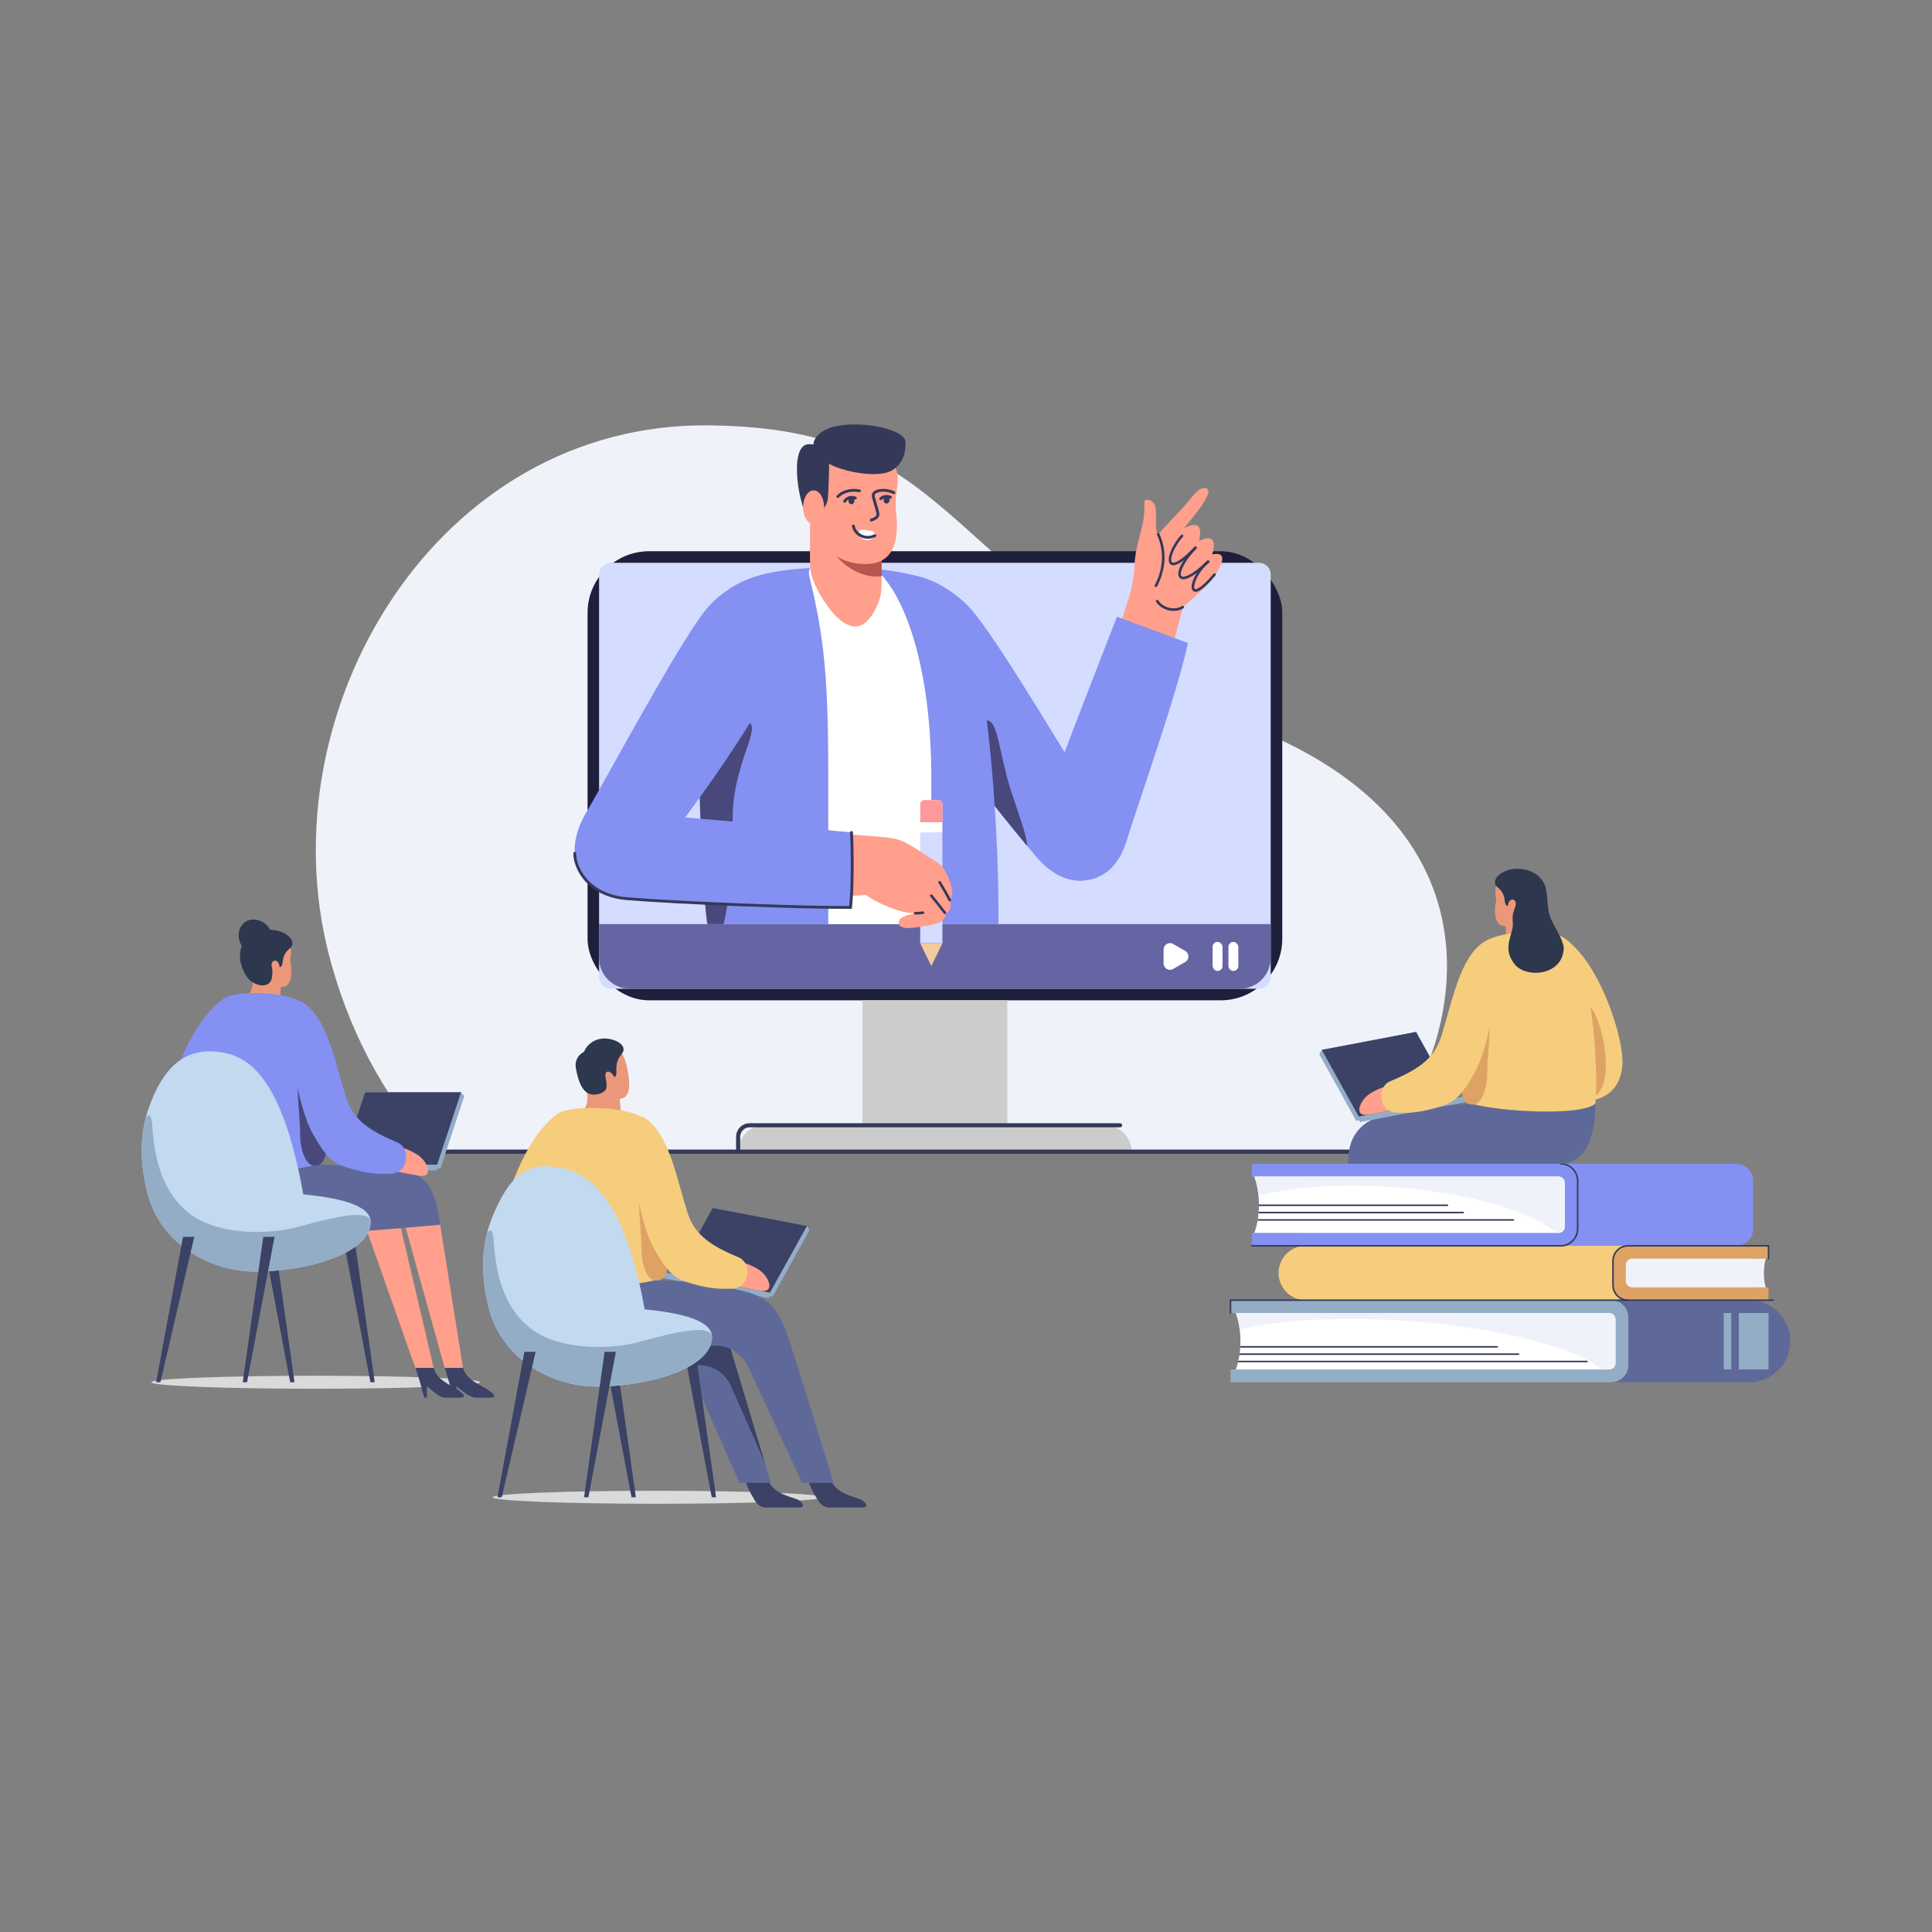 <?xml version="1.0" encoding="UTF-8"?> <svg xmlns="http://www.w3.org/2000/svg" id="_ÎÓÈ_1" width="600" height="600" viewBox="0 0 600 600"><rect x="0" y="0" width="600" height="600" fill="#808080" stroke="none"/><defs><style>.cls-1{fill:#5f6999;}.cls-1,.cls-2,.cls-3,.cls-4,.cls-5,.cls-6,.cls-7,.cls-8,.cls-9,.cls-10,.cls-11,.cls-12,.cls-13,.cls-14,.cls-15,.cls-16,.cls-17,.cls-18,.cls-19,.cls-20,.cls-21,.cls-22{stroke-width:0px;}.cls-2{fill:#343959;}.cls-3{fill:#48487c;}.cls-4{fill:#2d374d;}.cls-5{fill:#94adc7;}.cls-6{fill:#3b4266;}.cls-7{fill:#1e1f3b;}.cls-8{fill:#dea364;}.cls-9{fill:#ccc;}.cls-10{fill:#d4dcff;}.cls-11{fill:#dadada;}.cls-12{fill:#c2d9f0;}.cls-13{fill:#b8564d;}.cls-14{fill:#8490f2;}.cls-15{fill:#ff9899;}.cls-16{fill:#6565a3;}.cls-17{fill:#f0f2fa;}.cls-18{fill:#f3c99f;}.cls-19{fill:#ff9f8c;}.cls-20{fill:#fff;}.cls-21{fill:#f6cd7d;}.cls-22{fill:#eb987a;}</style></defs><path class="cls-17" d="m134.82,357.68h290.92c22.2-19.84,50.71-92.09-29.66-128.65-107.69-49-94.48-95.87-175.64-96.93-84.85-1.11-137.9,88.54-118.29,164.42,5.77,22.31,16.38,43.54,32.66,61.17Z"></path><rect class="cls-7" x="182.47" y="171.19" width="215.75" height="139.47" rx="19.13" ry="19.13"></rect><path class="cls-10" d="m189.64,174.78h201.4c1.98,0,3.59,1.61,3.59,3.59v125.12c0,1.98-1.61,3.59-3.59,3.59h-201.4c-1.98,0-3.59-1.61-3.59-3.59v-125.12c0-1.98,1.61-3.59,3.59-3.59Z"></path><path class="cls-16" d="m186.05,286.99h208.57v10.51c0,5.28-4.29,9.57-9.57,9.57h-189.44c-5.28,0-9.57-4.29-9.57-9.57v-10.51h0Z"></path><rect class="cls-20" x="376.59" y="292.52" width="3.08" height="9.02" rx="1.54" ry="1.54"></rect><rect class="cls-20" x="381.5" y="292.52" width="3.08" height="9.02" rx="1.54" ry="1.54"></rect><path class="cls-20" d="m368.08,298.76l-3.74,2.16c-1.33.77-2.98-.19-2.98-1.72v-4.32c0-1.53,1.66-2.49,2.98-1.72l3.74,2.16c1.33.77,1.33,2.68,0,3.45Z"></path><polygon class="cls-7" points="287.75 297.02 289.23 300.1 290.71 297.02 287.75 297.02"></polygon><rect class="cls-9" x="267.85" y="310.66" width="44.98" height="38.81" transform="translate(580.68 660.13) rotate(180)"></rect><path class="cls-9" d="m237.44,349.47h105.79c4.53,0,8.21,3.68,8.21,8.21h-122.22c0-4.53,3.68-8.21,8.21-8.21Z"></path><path class="cls-2" d="m229.23,358.31c-.35,0-.63-.28-.63-.63v-4.63c0-2.33,1.89-4.22,4.22-4.22h115.05c.35,0,.63.28.63.63s-.28.63-.63.63h-115.05c-1.63,0-2.95,1.33-2.95,2.95v4.63c0,.35-.28.63-.63.63Z"></path><path class="cls-2" d="m473.63,358.31H107.05c-.35,0-.63-.28-.63-.63s.28-.63.63-.63h366.57c.35,0,.63.28.63.63s-.28.63-.63.63Z"></path><path class="cls-2" d="m473.63,358.31H107.05c-.35,0-.63-.28-.63-.63s.28-.63.63-.63h366.57c.35,0,.63.28.63.63s-.28.63-.63.63Z"></path><path class="cls-19" d="m377.37,178.58c-2.18,3.29-5.97,6.33-10.03,9.98-2.33,9.16-3.46,13.28-4.53,16.87-4.41-.96-12.06-2.61-17.48-3.79,2.15-6.31,4.16-12.35,5.58-17.07.51-1.68,1.34-5.86,1.42-8.73.15-5.51,1.88-9.53,2.72-14.12.39-2.1.38-4.52.35-5.2-.02-.59.02-1.16.37-1.24,1.37-.3,2.84.63,3.12,2.44.41,2.6-.42,6.77.78,8.18,1.19-1.32,4.78-5.08,7.81-8.38,2.83-3.08,4.49-6.24,6.88-5.94,3.81.49-5.19,10.56-6.74,12.55,1.89-1,6.41-3.18,4.75,3.85,2.53-1.15,5.87-2.1,4.12,4.21,3.52-.8,4.35,1.15.88,6.39Z"></path><path class="cls-2" d="m358.98,182.34c-.06,0-.13-.01-.18-.05-.19-.1-.27-.34-.17-.54,1.58-3,3.76-9.04.68-15.69-.09-.2,0-.44.19-.53.2-.09.44,0,.53.19,3.22,6.96.94,13.26-.7,16.4-.07.14-.21.21-.35.21Z"></path><path class="cls-2" d="m364.38,175.56c-.38,0-.69-.12-.94-.35-1.47-1.37.64-6.08,3.35-9.06.15-.16.4-.17.56-.03.16.15.17.4.03.56-2.97,3.26-4.2,7.19-3.4,7.94.13.12,1.42,1.01,6.99-4.79.15-.16.41-.16.56-.01.16.15.16.4.01.56-3.31,3.44-5.71,5.17-7.16,5.17Z"></path><path class="cls-2" d="m367.48,179.9c-.46,0-.84-.14-1.12-.42-1.38-1.39.56-5.45,4.61-9.64.15-.16.41-.16.56,0,.16.15.16.41,0,.56-4.15,4.3-5.36,7.77-4.62,8.53.51.51,2.82.18,7.96-4.72.16-.15.41-.15.56.01.15.16.15.41-.01.56-3.51,3.34-6.3,5.12-7.96,5.12Z"></path><path class="cls-2" d="m371.27,183.78c-.1,0-.19-.01-.28-.03-.43-.1-.74-.42-.86-.91-.44-1.8,1.51-5.92,4.8-8.75.17-.14.42-.12.56.04.14.17.13.42-.04.56-3.23,2.78-4.87,6.63-4.55,7.96.07.28.2.31.26.33.24.05,1.64.08,5.72-4.8.14-.17.39-.19.56-.05.17.14.19.39.05.56-1.98,2.37-4.6,5.1-6.22,5.1Z"></path><path class="cls-2" d="m364.52,189.73c-.55,0-1.12-.07-1.69-.22-1.67-.44-3.13-1.45-3.8-2.66-.11-.19-.04-.44.15-.54.19-.11.43-.04.54.15.56,1,1.86,1.9,3.3,2.27,1.47.38,2.92.2,4.09-.52.19-.12.43-.06.55.13.12.19.06.43-.13.55-.9.55-1.93.84-3.02.84Z"></path><path class="cls-14" d="m341.07,250.6c7.74,12.06,3.46,19.65.14,21.45-3.84,2.09-11.54,3.31-19.55-6.17-20-23.68-50.88-63.84-49.04-79.7,1.6-13.81,20.91-7.07,29.98,4.24,9.64,12.01,30.93,48.42,38.48,60.19Z"></path><path class="cls-3" d="m319.03,262.77c-4.73-5.68-9.94-12.13-15.09-18.86-2.07-10.61-1.12-19.41,2.31-20.11,3.67-.74,4,10.11,7.61,21.43,2.28,7.16,4.95,13.84,5.17,17.54Z"></path><path class="cls-14" d="m346.89,191.52c-6.76,17.45-17.68,45.17-22.62,59.41-3.98,11.48,3.08,20.15,7.22,21.81,3.59,1.44,14.16,1.99,18.32-11.43,3.96-12.74,15.77-45.93,19.1-61.61l-22.03-8.18Z"></path><path class="cls-14" d="m310.06,286.99h-89.04c-3.93-32.74-1.29-83.42,2.17-95.29,2.12-7.28,6.29-10.99,11.86-12.78,12.37-3.97,44.71-4.15,56.06,2.57,5.19,3.08,7.28,6.62,9.73,13.83,6.66,19.54,9.49,66.1,9.22,91.67Z"></path><path class="cls-20" d="m289.23,241.73v45.26h-32v-44.64c0-30.34-1-43.52-5.87-63.3-1.9-7.74,15.63-5.96,19.58-3.09,8.89,6.47,18.29,28.57,18.29,65.77Z"></path><path class="cls-19" d="m265.6,194.57c4.65.03,7.75-7.82,8.02-10.58.33-3.34.19-9.62.06-13.29-.27-7.25-22.09-16.59-22.09-11.09,0,4.94-.12,12.64,0,16.22.12,3.68,2.3,8,5.51,12.55,2.84,4.02,6.01,6.17,8.51,6.19Z"></path><path class="cls-13" d="m273.83,178.92c-.09.01-.19.03-.28.04-6.7.87-15-4.75-16.62-11.95-.66-2.93-1.31-5.99-1.37-9.04,5.71.4,17.92,7.18,18.13,12.73.08,2.2.17,5.33.15,8.22Z"></path><path class="cls-19" d="m252.95,163.21c1.62,7.2,7.86,11.96,15.77,11.96,6.8,0,10.87-4.17,9.59-16.01-.79-7.34,2.11-10.13-.92-15.51-3.89-6.89-16.66-7.09-21.98-.87-5.42,6.34-3.96,13.74-2.45,20.43Z"></path><path class="cls-2" d="m257.66,144.14c3.43,1.87,11.64,3.9,17.07,2.78,5.68-1.17,6.84-7.06,6.4-10.04-.52-3.49-13.48-6.52-22.4-4.31-2.8.7-6.11,2.8-6.11,5.6,0,2.26,2.54,4.6,5.04,5.96Z"></path><path class="cls-2" d="m251.56,161.59c2.8-1.56,5.26-4.21,5.52-6.63.25-2.41.44-9.16.44-13.63,0-1.99-3.28-3.39-6.3-3.39-6.66,0-3.02,20.84.34,23.65Z"></path><ellipse class="cls-19" cx="252.67" cy="157.53" rx="3.27" ry="5.24"></ellipse><path class="cls-3" d="m227.56,255.84c.38,10.43-1,23.56-2.85,31.15h-5.06c-1.41-9.86-1.96-29.29-2.48-41.83-.73-17.38,11.91-23.64,15.59-20.78,3.42,2.66-5.83,14.08-5.2,31.46Z"></path><path class="cls-14" d="m182.18,252.1c-7.1,12.06-2.43,19.65,1,21.45,3.95,2.09,11.72,3.31,19.23-6.17,18.75-23.68,48.39-65.34,45.72-81.21-2.33-13.81-21.28-7.07-29.75,4.24-9,12.01-29.26,49.92-36.19,61.69Z"></path><rect class="cls-10" x="285.78" y="258.51" width="6.89" height="34.43"></rect><path class="cls-19" d="m293.08,269.8c-1.03-1.74-3.21-2.65-6.47-4.81-3.23-2.14-6.23-4.34-10.34-4.81-4-.47-15.8-1.26-20.74-1.67v20.21c3.01-.1,6.82-.33,13.34-.8,3.38,2.48,10.79,5.79,15.38,5.72-.34.08-3.89.66-4.76,1.88-1.3,1.82.64,2.63,2.06,2.71,1.72.09,7.92-.85,9.75-1.58,1.17-.47,2.96-1.54,2.14-3.2,1.77.51,2.11-2.67,1.52-3.91,2.26-2.62-1.04-8.32-1.88-9.74Z"></path><path class="cls-14" d="m264.15,281.79c-12.31.17-50.93-1.22-69.4-2.71-12.24-.98-16.28-9.67-16.25-14.09.02-3.83,3.52-13.22,17.67-12.39,13.62.8,54.04,4.57,68.27,5.9.35,5.4.37,17.74-.29,23.29Z"></path><path class="cls-2" d="m293.43,283.85c-.12,0-.23-.05-.31-.15-.29-.37-.61-.77-.94-1.2-.98-1.25-2.08-2.66-3.26-4.09-.14-.17-.12-.42.05-.56.17-.14.42-.12.56.05,1.18,1.44,2.29,2.86,3.27,4.11.33.42.65.83.94,1.2.14.17.11.42-.07.56-.07.06-.16.09-.25.09Z"></path><path class="cls-2" d="m294.96,279.94c-.15,0-.29-.08-.36-.22-.78-1.54-1.81-3.28-2.9-5.12l-.24-.4c-.11-.19-.05-.43.14-.55.19-.11.43-.05.55.14l.24.4c1.1,1.85,2.14,3.6,2.92,5.17.1.2.02.44-.18.53-.06.03-.12.04-.18.04Z"></path><path class="cls-2" d="m284.24,284.03c-.22,0-.39-.17-.4-.39,0-.22.17-.4.39-.41.75-.02,1.59-.08,2.37-.18.22-.03.42.12.45.34.03.22-.12.42-.34.45-.81.11-1.68.17-2.46.19,0,0,0,0,0,0Z"></path><path class="cls-2" d="m261.89,282.25c-14.24,0-49.76-1.32-67.18-2.72-6.91-.55-10.89-3.52-13.02-5.9-2.7-3.03-3.65-6.45-3.64-8.63,0-.24.2-.44.44-.44h0c.24,0,.44.2.44.45-.01,2.02.88,5.19,3.41,8.04,2.02,2.27,5.81,5.08,12.43,5.61,18.22,1.46,56.26,2.84,68.97,2.71.62-5.68.58-17.61.25-22.82-.02-.24.17-.45.41-.47.24-.01.45.17.47.41.34,5.36.37,17.81-.29,23.37l-.05.38h-.39c-.68.01-1.43.02-2.26.02Zm2.26-.46h0,0Z"></path><polygon class="cls-18" points="292.68 292.93 285.78 292.93 289.23 300.1 292.68 292.93"></polygon><path class="cls-20" d="m291.42,248.47h-4.38c-.69,0-1.26.56-1.26,1.26v8.78h6.89v-8.78c0-.69-.56-1.26-1.26-1.26Z"></path><path class="cls-2" d="m270.6,161.95c-.18,0-.36-.12-.42-.3-.07-.23.05-.48.28-.55,1.7-.55,1.83-1.13,1.73-1.62-.16-.83-.51-2.01-.85-3.16-.17-.6-.36-1.21-.51-1.79-.22-.8,0-1.5.63-1.98,1.41-1.09,4.73-.85,6.35.09.21.12.28.39.16.6-.12.21-.39.28-.6.16-1.32-.77-4.28-1-5.37-.16-.34.26-.44.6-.32,1.05.16.57.34,1.18.51,1.77.36,1.22.69,2.37.86,3.23.35,1.76-1.66,2.41-2.32,2.63-.04.01-.09.02-.14.02Z"></path><path class="cls-2" d="m260.2,154.65c-.11,0-.22-.04-.3-.12-.18-.17-.19-.44-.02-.62,1.86-1.98,4.92-2.37,7.12-1.89.24.05.39.29.33.52-.05.24-.28.39-.52.33-1.9-.42-4.68-.09-6.3,1.63-.09.09-.2.14-.32.14Z"></path><path class="cls-2" d="m262.29,156.13c-.08,0-.16-.02-.23-.07-.2-.13-.27-.4-.14-.6.94-1.48,2.72-1.76,3.91-1.17.22.11.31.37.2.59-.11.22-.37.31-.59.2-.71-.35-2.04-.32-2.78.86-.08.13-.23.2-.37.2Z"></path><path class="cls-2" d="m265.35,155.49c0,.61-.42,1.1-.93,1.1-.51,0-.93-.5-.93-1.11,0-.61.42-1.1.93-1.1.51,0,.93.5.93,1.11Z"></path><path class="cls-2" d="m273.5,155.33c-.12,0-.23-.05-.32-.14-.17-.17-.16-.45.01-.62,1.13-1.09,2.61-.97,3.53-.54.22.1.31.36.21.58-.1.22-.36.31-.58.21-.67-.31-1.74-.4-2.55.38-.09.08-.19.12-.3.12Z"></path><path class="cls-2" d="m276.26,155.38c-.07.61-.54,1.05-1.05.99s-.87-.6-.79-1.21c.07-.61.54-1.05,1.05-.99s.87.6.79,1.21Z"></path><path class="cls-20" d="m271.67,166.12c-.19,1.11-1.44,1.82-2.8,1.59-1.36-.23-2.31-1.31-2.12-2.42.19-1.11,1.28-.84,2.64-.62,1.36.23,2.46.33,2.28,1.44Z"></path><path class="cls-2" d="m269.47,167.31c-.86,0-1.69-.22-2.46-.64-1.33-.74-2.28-2.03-2.42-3.28-.03-.24.15-.46.39-.48.24-.03.46.15.48.39.11.96.9,2.01,1.98,2.61,1.24.69,2.7.71,4.09.04.22-.1.48-.01.58.21.1.22.01.48-.21.58-.81.38-1.63.57-2.44.57Z"></path><path class="cls-15" d="m292.68,255.36h-6.89v-5.64c0-.69.56-1.26,1.26-1.26h4.38c.69,0,1.26.56,1.26,1.26v5.64Z"></path><path class="cls-1" d="m513.12,403.78h42.88v25.49h-42.88c-7.03,0-12.75-5.71-12.75-12.75h0c0-7.03,5.71-12.75,12.75-12.75Z" transform="translate(1056.37 833.06) rotate(180)"></path><path class="cls-21" d="m397.07,386.89h100.72c4.66,0,8.45,3.78,8.45,8.45h0c0,4.66-3.78,8.45-8.45,8.45h-100.72v-16.89h0Z" transform="translate(903.31 790.67) rotate(180)"></path><path class="cls-14" d="m484.64,386.89h54.52c2.93,0,5.31-2.38,5.31-5.31v-14.87c0-2.93-2.38-5.31-5.31-5.31h-54.52v25.49Z"></path><path class="cls-14" d="m484.64,361.4h-95.89v3.98h14.41v17.52h-14.41v3.98h95.89c2.93,0,5.31-2.38,5.31-5.31v-14.87c0-2.93-2.38-5.31-5.31-5.31Z"></path><path class="cls-20" d="m483.98,365.38h-94.44c.89,2.38,1.43,5.43,1.43,8.76s-.54,6.38-1.43,8.76h94.44c1.1,0,1.99-.89,1.99-1.99v-13.54c0-1.1-.89-1.99-1.99-1.99Z"></path><path class="cls-5" d="m500.37,403.78h-118.23v3.98h10.89v17.52h-10.89v3.98h118.23c2.93,0,5.31-2.38,5.31-5.31v-14.87c0-2.93-2.38-5.31-5.31-5.31Z"></path><path class="cls-20" d="m499.71,407.77h-115.91c.89,2.38,1.43,5.43,1.43,8.76s-.54,6.38-1.43,8.76h115.91c1.1,0,1.99-.89,1.99-1.99v-13.54c0-1.1-.89-1.99-1.99-1.99Z"></path><path class="cls-8" d="m543.93,399.8v-8.92h5.3v-3.98h-43.65c-2.57,0-4.65,2.08-4.65,4.65v7.59c0,2.57,2.08,4.65,4.65,4.65h43.65v-3.98h-5.3Z"></path><path class="cls-17" d="m547.79,395.34c0-1.59.21-3.11.58-4.46h-41.47c-1.1,0-1.99.89-1.99,1.99v4.94c0,1.1.89,1.99,1.99,1.99h41.47c-.37-1.36-.58-2.87-.58-4.46Z"></path><path class="cls-17" d="m499.71,407.77h-115.91c.55,1.48.97,3.22,1.21,5.13,12.25-2.95,30.88-4.11,51.6-2.69,28.42,1.94,52.3,8.13,60.9,15.09h2.21c1.1,0,1.99-.89,1.99-1.99v-13.54c0-1.1-.89-1.99-1.99-1.99Z"></path><path class="cls-17" d="m432.07,368.65c23.51,1.6,43.35,7.4,51.37,14.26h.54c1.1,0,1.99-.89,1.99-1.99v-13.54c0-1.1-.89-1.99-1.99-1.99h-94.44c.63,1.67,1.08,3.68,1.29,5.88,10.49-2.62,25.15-3.71,41.24-2.61Z"></path><rect class="cls-5" x="540" y="407.77" width="9.23" height="17.52"></rect><rect class="cls-5" x="535.33" y="407.77" width="2.33" height="17.52"></rect><path class="cls-2" d="m470.24,378.86c0,.13-.11.23-.23.23h-79.46c.03-.15.06-.31.08-.47h79.38c.13,0,.23.11.23.23Z"></path><path class="cls-2" d="m454.64,376.58c0,.13-.11.23-.23.23h-63.57c.02-.15.03-.31.04-.47h63.53c.13,0,.23.1.23.23Z"></path><path class="cls-2" d="m449.76,374.31c0,.13-.11.23-.23.23h-58.57c0-.13,0-.26,0-.4v-.07h58.57c.13,0,.23.11.23.23Z"></path><path class="cls-2" d="m493.11,422.83c0,.13-.11.23-.23.23h-108.4c.04-.15.07-.31.11-.47h108.29c.13,0,.23.1.23.23Z"></path><path class="cls-2" d="m471.85,420.55c0,.13-.11.23-.23.23h-86.71c.03-.15.05-.31.07-.47h86.64c.13,0,.23.11.23.23Z"></path><path class="cls-2" d="m465.2,418.28c0,.13-.1.23-.23.23h-79.81c.01-.15.02-.31.03-.47h79.79c.13,0,.23.11.23.23Z"></path><path class="cls-2" d="m484.64,387.13h-95.89c-.13,0-.23-.1-.23-.23s.1-.23.23-.23h95.89c2.8,0,5.08-2.28,5.08-5.08v-14.87c0-2.8-2.28-5.08-5.08-5.08-.13,0-.23-.1-.23-.23s.1-.23.23-.23c3.06,0,5.55,2.49,5.55,5.55v14.87c0,3.06-2.49,5.55-5.55,5.55Z"></path><path class="cls-2" d="m382.14,408c-.13,0-.23-.1-.23-.23v-4.22h168.78c.13,0,.23.1.23.23s-.1.23-.23.23h-168.31v3.75c0,.13-.1.23-.23.23Z"></path><path class="cls-2" d="m505.57,404.02c-2.69,0-4.88-2.19-4.88-4.88v-7.59c0-2.69,2.19-4.88,4.88-4.88h43.89v4.22c0,.13-.1.23-.23.23s-.23-.1-.23-.23v-3.75h-43.42c-2.43,0-4.41,1.98-4.41,4.41v7.59c0,2.43,1.98,4.41,4.41,4.41.13,0,.23.1.23.23s-.1.23-.23.23Z"></path><path class="cls-1" d="m495.47,342.75c0,12.75-4.4,18.65-10.83,18.65-11.73,0-53.92,0-65.97,0,0-3.61.38-9.16,5.84-12.81,5.22-3.49,24.93-5.84,35.59-5.84h35.38Z"></path><polygon class="cls-5" points="451.25 341.18 439.77 320.47 410.49 326.05 409.69 327.38 421.17 348.09 450.45 342.51 451.25 341.18"></polygon><rect class="cls-5" x="421.82" y="343.41" width="35.59" height="1.77" transform="translate(-56.65 88.31) rotate(-10.78)"></rect><polygon class="cls-6" points="451.25 341.18 421.97 346.76 410.49 326.05 439.77 320.47 451.25 341.18"></polygon><path class="cls-21" d="m488.17,333.27c1.39-1.47,2.59-3.85,2.12-6.58-1.75-10.33-9.71-28.02-8.55-33.13,1.08-4.74,4.44-2.71,8.47,1.82,8.52,9.56,14.53,29.14,13.58,36.14-1,7.36-5.62,10.58-13.72,10.58s-6.13-4.38-1.91-8.83Z"></path><path class="cls-8" d="m498.68,329.04c.49,8.04-2.42,11.69-4.7,12.12-2.08.39.06-6.17-.52-14.2-.58-8.03-2.3-15.65-.34-14.86,1.8.73,4.99,7.62,5.56,16.94Z"></path><path class="cls-22" d="m476.29,279.39c.28,4.15-5.35,7.62-8.58,8.15-3.22.53-3.94-3.85-3.14-7.51.31-1.44-.52-2.83,0-4.64.71-2.44,3.65-2.79,5.89-2.9,4.04-.2,5.54,2.65,5.82,6.9Z"></path><path class="cls-22" d="m478.28,289.4c2.66,1.23-9.89,6.09-10.21,3.71-.29-2.14-.42-4.33-.67-7.44-.26-3.19,8.26-8.81,8.61-6.05.39,3.07.18,8.81,2.28,9.79Z"></path><path class="cls-21" d="m489,295.29c5.55,10.17,7.41,35.17,6.47,47.45-4.54,4.01-29.87,2.46-38.4.05-1.46-.41-2.85-1.79-2.91-3.61-.29-9.59,1.14-30.89,3.28-38.22,1.27-4.37,1.99-7.99,5.01-9.29,5.86-2.53,14.84-2.55,19.09-1.84,4.26.71,5.8,2.39,7.47,5.45Z"></path><path class="cls-4" d="m480.19,276.4c.52,2.71.18,6.3,1.62,9.3,1.85,3.86,3.95,6.81,3.81,9.06-.49,8.22-11.68,9.22-15.3,4.62-4.13-5.26-.1-9.25-.51-12.91-.38-3.4.99-4.49.94-5.9-.05-1.64-2.29-1.84-2.47.79-.89,0-.93-1.5-1.04-2.16-.55-3.26-2.56-3.39-2.89-4.64-.66-2.52,3.31-4.77,6.66-4.77,4.8,0,8.41,2.52,9.18,6.6Z"></path><path class="cls-8" d="m461.89,332.96c0,5.77-1.99,9.87-4.12,10.07-4.14.41-4.14-4.42-4.14-10.19s5.84-18.24,7.98-18.24.28,12.59.28,18.36Z"></path><path class="cls-19" d="m422.44,345.6c.46.65,1.59.76,2.66.56,2.57-.49,6.78-1.29,8.09-1.54,2.19-.42,1.56-5.54.5-7.04-1.12-1.59-6.99.99-8.86,2.49-1.99,1.6-3.27,4.28-2.39,5.53Z"></path><path class="cls-21" d="m447.5,322.19c3.24-10.22,5.48-22.84,11.76-28.44,3.73-3.32,4.11-1.21,4.99,4.36,1.4,8.81-2.13,27.66-6.29,35.01-3.8,6.72-5.98,9.04-10.38,10.42-5.1,1.61-8.84,2.28-13.94,1.99-5.73-.32-5.98-8.05-1.95-9.72,7.78-3.23,13.57-6.61,15.79-13.63Z"></path><polygon class="cls-5" points="209.84 395.85 221.32 375.14 250.61 380.72 251.4 382.04 239.92 402.75 210.64 397.18 209.84 395.85"></polygon><rect class="cls-5" x="203.68" y="398.08" width="35.59" height="1.77" transform="translate(364.41 832.32) rotate(-169.22)"></rect><ellipse class="cls-11" cx="204.08" cy="464.99" rx="51.09" ry="2.02"></ellipse><path class="cls-6" d="m238.93,460.52c1.84,3.24,6.11,4.22,8.33,5,2.12.75,2.94,2.67.88,2.66-.67,0-8.1,0-10.39,0-1.39,0-2.65-1.03-3.35-2.2-1.6-2.65-2.94-5.42-3.32-7.94-.42-2.76,2.25-3.88,4.66-1.93,1.54,1.25,2.7,3.55,3.18,4.41Z"></path><polygon class="cls-1" points="229.66 460.52 239.4 460.52 224.41 410.64 210.04 416.07 229.66 460.52"></polygon><path class="cls-6" d="m237.51,454.24l-10.5-23.81c-1.84-4.18-6.14-6.78-10.62-6.44-.91.07-1.83.14-2.76.2l-3.59-8.13,14.37-5.43,13.1,43.6Z"></path><path class="cls-6" d="m258.45,460.52c1.92,3.24,6.21,4.22,8.46,5,2.14.75,3.01,2.67.94,2.66-.67,0-8.1,0-10.39,0-1.39,0-2.67-1.03-3.41-2.2-1.66-2.65-3.07-5.42-3.51-7.94-.48-2.76,2.16-3.88,4.62-1.93,1.57,1.25,2.78,3.55,3.29,4.41Z"></path><polygon class="cls-6" points="209.84 395.85 239.12 401.43 250.61 380.72 221.32 375.14 209.84 395.85"></polygon><path class="cls-19" d="m238.65,400.27c-.46.65-1.59.76-2.66.56-2.57-.49-6.78-1.29-8.09-1.54-2.19-.42-1.56-5.54-.5-7.04,1.12-1.59,6.99.99,8.86,2.49,1.99,1.6,3.27,4.28,2.39,5.53Z"></path><path class="cls-1" d="m258.87,460.52s-11.06-36.47-14.4-46.07c-1.84-5.28-4.11-9.76-9.35-12.12-5.86-2.64-23.46-4.91-34.12-4.91h-35.38c.79,12.75,4.04,22.35,15.91,22.35,12.66,0,27.46-.87,40-1.82,4.47-.34,8.83,2.27,10.77,6.44l16.83,36.13h9.74Z"></path><polygon class="cls-6" points="222.38 464.99 221.04 464.99 212.5 419.82 216 419.82 222.38 464.99"></polygon><path class="cls-6" d="m197.47,464.99h-1.34s-5.98-31.47-7.87-41.66c-.34-1.8,2.98-2.39,3.26-.41,1.49,10.23,5.95,42.07,5.95,42.07Z"></path><path class="cls-22" d="m181.23,333.75c.45,4.66,7.35,7.49,11.03,7.49s3.49-4.66,2.6-9.26c-1.02-5.23-3.08-7.98-8.41-6.97-4.48.85-5.67,3.96-5.21,8.74Z"></path><path class="cls-22" d="m181.22,344.43c-2.73,1.86,11.74,5.78,11.67,3.06-.07-2.44-.32-4.9-.61-8.4-.3-3.6-11.02-8.27-10.68-5.15.41,3.75,1.78,9.02-.38,10.49Z"></path><path class="cls-4" d="m178.89,331.99c.87,4.73,2.44,7.95,5.5,7.95,1.33,0,2.63-.37,3.53-1.3.96-1,.14-3.81.08-4.58-.14-1.84,1.9-1.64,2.71.43.92-.16.71-1.84.71-2.59.02-3.72,1.96-4.25,2.21-5.69.41-2.33-3.66-3.86-6.26-3.7-2.72.16-4.96,1.7-6,4.11-1.74.98-3,2.64-2.49,5.37Z"></path><path class="cls-21" d="m171.12,387.51c-1.39-1.47-2.59-3.85-2.12-6.58,1.75-10.33,9.71-28.02,8.55-33.13-1.08-4.74-4.6-2.47-8.47,1.82-8.58,9.5-14.53,29.14-13.58,36.14,1,7.36,5.62,10.58,13.72,10.58s6.13-4.38,1.91-8.83Z"></path><path class="cls-21" d="m169.72,349.96c-5.77,10.17-6.7,35.17-5.73,47.45,4.72,4.01,31.04,2.46,39.91.05,1.52-.41,2.96-1.79,3.02-3.61.3-9.59-1.19-30.89-3.4-38.22-1.32-4.37-2.07-7.99-5.21-9.29-6.09-2.53-16.42-2.55-20.84-1.84-4.43.71-6.02,2.39-7.76,5.45Z"></path><path class="cls-8" d="m199.21,387.62c0,5.77,1.99,9.87,4.12,10.07,4.14.41,4.14-4.42,4.14-10.19s-5.84-18.24-7.98-18.24-.28,12.59-.28,18.36Z"></path><path class="cls-21" d="m213.59,376.86c-3.24-10.22-5.48-22.84-11.76-28.44-3.73-3.32-4.11-1.21-4.99,4.36-1.4,8.81,2.13,27.66,6.29,35.01,3.8,6.72,5.98,9.04,10.38,10.42,5.1,1.61,8.84,2.28,13.94,1.99,5.73-.32,5.98-8.05,1.95-9.72-7.78-3.23-13.57-6.61-15.79-13.63Z"></path><path class="cls-12" d="m221.12,415.25c-.03,9.81-19.94,15.37-35.95,15.37-13.36,0-29.71-8.25-33.62-25.33-3.16-13.76-1.09-22.72,3.01-31.1,4.16-8.5,8.63-12.81,17.15-11.86,8.21.92,21.41,4.96,28.49,44.29,10.93,1.09,20.95,3.3,20.93,8.63Z"></path><path class="cls-5" d="m221.12,415.25c-.03,9.81-19.94,15.37-35.95,15.37-13.36,0-29.71-8.25-33.62-25.33-1.93-8.41-1.91-15.04-.66-20.83.79-3.68,2.16-2.47,2.34-.09.49,6.45,1.26,19.58,10.88,27.64,9.28,7.78,25.7,6.82,32.72,5.15,6.1-1.45,24.31-7.24,24.29-1.91Z"></path><polygon class="cls-6" points="154.49 464.99 155.83 464.99 166.35 419.82 162.85 419.82 154.49 464.99"></polygon><polygon class="cls-6" points="181.39 464.99 182.73 464.99 191.27 419.82 187.76 419.82 181.39 464.99"></polygon><polygon class="cls-5" points="105.97 361.7 113.37 339.21 143.18 339.21 144.21 340.36 136.8 362.86 107 362.86 105.97 361.7"></polygon><rect class="cls-5" x="100.18" y="361.7" width="35.59" height="1.77" transform="translate(235.95 725.17) rotate(180)"></rect><ellipse class="cls-11" cx="98.07" cy="429.27" rx="51.09" ry="2.02"></ellipse><path class="cls-6" d="m142.1,431.56c-2.2-1.48-6.53-3.05-7.42-6.75-.56-2.32-1.32-4.51-3.11-6.78-2.06-2.62-4.11-2.45-3.99.41.11,2.61,1.21,5.66,2.28,8.91.96,2.92,1.39,5.25,1.93,6.7h.81c0-1.08-.02-1.94-.01-3.48,1.45.94,3.58,3.48,5.8,3.48h4.46c2.03,0,1.35-1.07-.76-2.49Z"></path><path class="cls-6" d="m151.44,431.56c-2.25-1.48-6.63-3.05-7.65-6.75-.64-2.32-1.51-4.51-3.37-6.78-2.15-2.62-3.91-2.45-3.68.41.2,2.61,1.2,5.62,2.16,8.91.86,2.96,1.57,5.25,2.16,6.7h.81c-.05-1.08-.09-1.94-.13-3.48,1.48.94,3.86,3.48,6.09,3.48h4.46c2.03,0,1.31-1.07-.84-2.49Z"></path><polygon class="cls-19" points="138.09 424.81 143.79 424.81 136.7 380.35 125.73 380.35 138.09 424.81"></polygon><polygon class="cls-19" points="128.98 424.81 134.68 424.81 122.99 374.93 113.3 380.35 128.98 424.81"></polygon><path class="cls-14" d="m66.91,352.22c-1.39-1.47-2.59-3.85-2.12-6.58,1.75-10.33,9.71-28.02,8.55-33.13-1.08-4.74-4.44-2.71-8.47,1.82-8.52,9.56-14.53,29.14-13.58,36.14,1,7.36,5.62,10.58,13.72,10.58s6.13-4.38,1.91-8.83Z"></path><polygon class="cls-6" points="105.97 361.7 135.77 361.7 143.18 339.21 113.37 339.21 105.97 361.7"></polygon><path class="cls-1" d="m59.61,361.7c0,12.75,2.66,22.34,14.53,22.34,21.87,0,50.59-2.6,62.56-3.69-.87-5.89-1.68-12.6-7.82-15.8-5.57-2.9-23.23-2.86-33.89-2.86h-35.38Z"></path><path class="cls-22" d="m78.5,298.34c-.28,4.15,5.35,7.62,8.58,8.15,3.22.53,3.94-3.85,3.14-7.51-.31-1.44.52-2.83,0-4.64-.71-2.44-3.65-2.79-5.89-2.9-4.04-.2-5.54,2.65-5.82,6.9Z"></path><path class="cls-22" d="m77.07,308.67c-2.66,1.23,9.32,5.77,9.65,3.39.29-2.14.42-4.33.67-7.44.26-3.19-8.26-8.81-8.61-6.05-.39,3.07.39,9.14-1.71,10.11Z"></path><path class="cls-14" d="m66.08,314.25c-5.55,10.17-7.41,35.17-6.47,47.45,4.54,4.01,29.87,2.46,38.4.05,1.46-.41,2.85-1.79,2.91-3.61.29-9.59-1.14-30.89-3.28-38.22-1.27-4.37-1.99-7.99-5.01-9.29-5.86-2.53-14.84-2.55-19.09-1.84-4.26.71-5.8,2.39-7.47,5.45Z"></path><path class="cls-4" d="m74.7,295.09c-.52,2.71.15,5.37,1.74,7.92,2.26,3.63,7.6,4.18,8.02.52.38-3.4-.16-2.59-.11-3.99.05-1.64,2.29-1.84,2.47.79.89,0,.93-1.5,1.04-2.16.55-3.26,2.56-3.39,2.89-4.64.66-2.52-3.31-4.77-6.66-4.77-4.8,0-8.61,2.25-9.38,6.34Z"></path><path class="cls-3" d="m93.2,351.91c0,5.77,1.99,9.87,4.12,10.07,4.14.41,4.14-4.42,4.14-10.19s-5.84-18.24-7.98-18.24-.28,12.59-.28,18.36Z"></path><path class="cls-19" d="m132.64,364.56c-.46.65-1.59.76-2.66.56-2.57-.49-6.78-1.29-8.09-1.54-2.19-.42-1.56-5.54-.5-7.04,1.12-1.59,6.99.99,8.86,2.49,1.99,1.6,3.27,4.28,2.39,5.53Z"></path><path class="cls-14" d="m107.58,341.15c-3.24-10.22-5.48-22.84-11.76-28.44-3.73-3.32-4.11-1.21-4.99,4.36-1.4,8.81,2.13,27.66,6.29,35.01,3.8,6.72,5.98,9.04,10.38,10.42,5.1,1.61,8.84,2.28,13.94,1.99,5.73-.32,5.98-8.05,1.95-9.72-7.78-3.23-13.57-6.61-15.79-13.63Z"></path><polygon class="cls-6" points="116.37 429.27 115.03 429.27 106.49 384.11 110 384.11 116.37 429.27"></polygon><path class="cls-6" d="m91.46,429.27h-1.34s-5.98-31.47-7.87-41.66c-.34-1.8,2.98-2.39,3.26-.41,1.49,10.23,5.95,42.07,5.95,42.07Z"></path><path class="cls-12" d="m115.11,379.53c-.03,9.81-19.94,15.37-35.95,15.37-13.36,0-29.71-8.25-33.62-25.33-3.16-13.76-1.09-22.72,3.01-31.1,4.16-8.5,10.27-12.81,18.79-11.86,8.21.92,19.77,4.96,26.85,44.29,10.93,1.09,20.95,3.3,20.93,8.63Z"></path><path class="cls-5" d="m115.11,379.53c-.03,9.81-19.94,15.37-35.95,15.37-13.36,0-29.71-8.25-33.62-25.33-1.93-8.41-1.91-15.04-.66-20.83.79-3.68,2.16-2.47,2.34-.09.49,6.45,1.26,19.58,10.88,27.64,9.28,7.78,25.7,6.82,32.72,5.15,6.1-1.45,24.31-7.24,24.29-1.91Z"></path><polygon class="cls-6" points="48.48 429.27 49.82 429.27 60.34 384.11 56.84 384.11 48.48 429.27"></polygon><polygon class="cls-6" points="75.38 429.27 76.72 429.27 85.26 384.11 81.76 384.11 75.38 429.27"></polygon><path class="cls-4" d="m83.98,289.02c.98,2.53-.35,5.41-2.96,6.41-2.61,1.01-5.52-.23-6.5-2.77-.98-2.53-.13-5.76,2.48-6.77,2.61-1.01,6.01.59,6.98,3.13Z"></path></svg> 